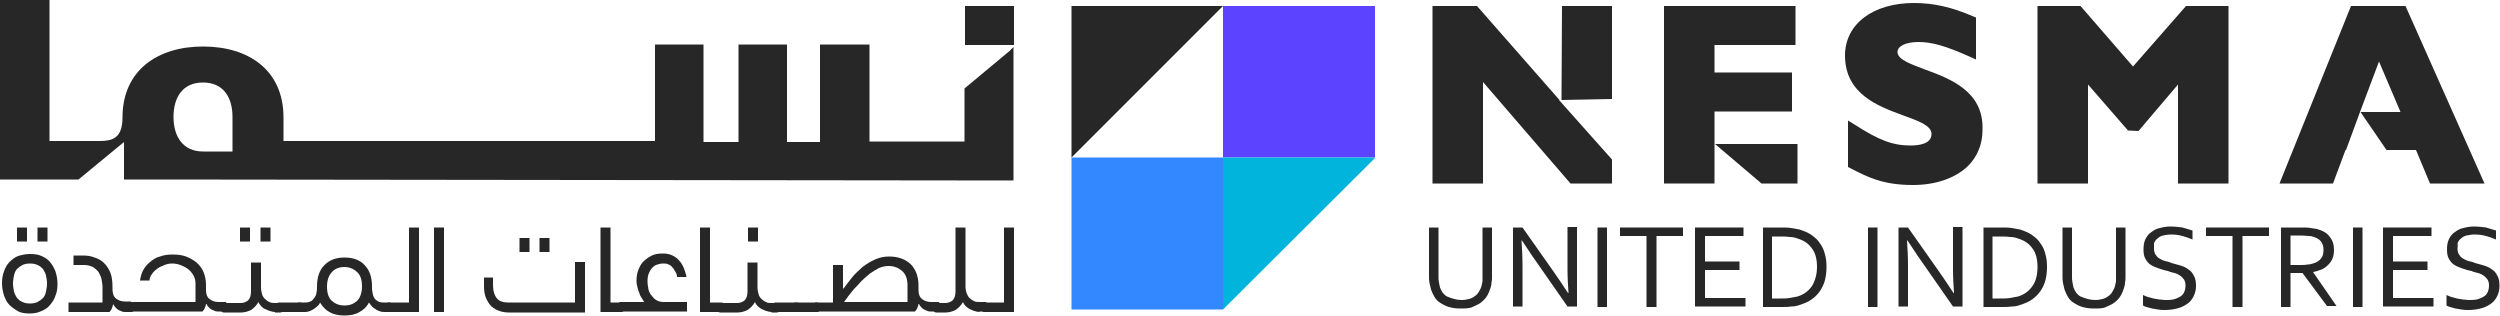 <?xml version="1.0" encoding="utf-8"?>
<!-- Generator: Adobe Illustrator 26.0.1, SVG Export Plug-In . SVG Version: 6.00 Build 0)  -->
<svg version="1.1" xmlns="http://www.w3.org/2000/svg" xmlns:xlink="http://www.w3.org/1999/xlink" x="0px" y="0px"
	 viewBox="0 0 500 63.1" style="enable-background:new 0 0 500 63.1;" xml:space="preserve">
<style type="text/css">
	.st0{display:none;}
	.st1{display:inline;opacity:0.5;}
	.st2{fill:#424242;}
	.st3{display:inline;}
	.st4{fill:url(#SVGID_1_);}
	.st5{fill:url(#SVGID_00000049934428209755719070000006848771235689964206_);}
	.st6{opacity:0.5;}
	.st7{fill:url(#SVGID_00000116947646126622499550000000326033406771848123_);}
	.st8{fill:url(#SVGID_00000145748151247841914840000016915225406087002040_);}
	.st9{fill:url(#SVGID_00000152985638202554544910000012779881283811593888_);}
	.st10{display:inline;fill:url(#SVGID_00000078037405901088476060000014952777117182487740_);}
	.st11{opacity:0.57;clip-path:url(#SVGID_00000161589525600803409980000008548399618434513286_);}
	.st12{fill:url(#SVGID_00000086671028973625795720000017431548392627955388_);}
	.st13{fill:url(#SVGID_00000065785378607141087820000009531549132742703497_);}
	.st14{fill:#FFFFFF;}
	.st15{display:inline;fill:url(#SVGID_00000100344918454331664880000005016198484668614817_);}
	.st16{display:inline;fill:url(#SVGID_00000157277726681195451340000010530445369266994075_);}
	.st17{display:inline;fill:url(#SVGID_00000023984978071985433600000013114605850330316693_);}
	.st18{display:inline;fill:url(#SVGID_00000147906967318992207070000013350209711140023727_);}
	.st19{fill:#3059A6;}
	.st20{clip-path:url(#SVGID_00000152254810863321145100000012843509783930407591_);}
	.st21{fill:#161213;}
	.st22{clip-path:url(#SVGID_00000152254810863321145100000012843509783930407591_);fill:#71CAC6;}
	.st23{fill:url(#SVGID_00000016037192558570533260000012164599929321515655_);}
	.st24{fill:url(#SVGID_00000142895431580820851020000005510312877783962275_);}
	.st25{fill:url(#SVGID_00000130636007164585723800000007439731025029657014_);}
	.st26{fill:url(#SVGID_00000021801286826979970950000005598327764941053362_);}
	.st27{display:inline;fill:url(#SVGID_00000178194125423137121540000004860995829481770939_);}
	.st28{display:inline;fill:#71CAC6;}
	.st29{opacity:0.57;clip-path:url(#SVGID_00000168796107989106634470000004501158269277429165_);}
	.st30{fill:url(#SVGID_00000047045245527802468830000016788811151023380911_);}
	.st31{fill:url(#SVGID_00000043448945293008127660000005276829937943708842_);}
	.st32{fill:url(#SVGID_00000029021425155218305920000014937885144775524791_);}
	.st33{fill:url(#SVGID_00000109002785740126346740000016299382441427370664_);}
	.st34{fill:#333333;}
	.st35{clip-path:url(#SVGID_00000109737421910155836940000007568783985610289296_);fill:#FFFFFF;}
	.st36{clip-path:url(#SVGID_00000105408903097619982350000007273827982543242370_);fill:#FFFFFF;}
	.st37{clip-path:url(#SVGID_00000132766311007733942240000009547854532385294727_);fill:#FFFFFF;}
	.st38{clip-path:url(#SVGID_00000107572197889679375640000014616104096763844026_);fill:#FFFFFF;}
	.st39{display:inline;fill:url(#SVGID_00000029740261423588123260000011812113798282570404_);}
	.st40{display:inline;fill:url(#SVGID_00000065073368910111539530000016463553323280325026_);}
	.st41{clip-path:url(#SVGID_00000183212063765385850850000000875812292799109760_);fill:#FFFFFF;}
	.st42{fill:url(#SVGID_00000145017674172241817430000006995923895690562493_);}
	.st43{fill:url(#SVGID_00000000215716652456221510000016951756027638502586_);}
	.st44{fill:url(#SVGID_00000170996756491964728790000013175321793897138616_);}
	.st45{fill:url(#SVGID_00000137095045129814306010000002880851330087586946_);}
	.st46{clip-path:url(#SVGID_00000183213352865893688290000008301815642056143798_);fill:#FFFFFF;}
	.st47{fill:url(#SVGID_00000060750336762875588680000003992564741668665259_);}
	.st48{fill:url(#SVGID_00000151545214555835852030000009838755084435282584_);}
	.st49{clip-path:url(#SVGID_00000113320341557206783690000007241163590341916080_);fill:#FFFFFF;}
	.st50{fill:#3387FF;}
	.st51{fill:#5C43FF;}
	.st52{fill:#00B4DB;}
	.st53{fill:#272727;}
</style>
<g id="Stationary_Mockup" class="st0">
</g>
<g id="Artwork_Layer">
</g>
<g id="Stationary_on_Template">
</g>
<g id="_x39_SS_Logo_and_Template">
</g>
<g id="Category">
</g>
<g id="Layer_6">
</g>
<g id="Layer_7">
</g>
<g id="Layer_8">
</g>
<g id="Layer_9">
	<g>
		<g>
			<g>
				<polygon class="st50" points="244.6,31.5 214.3,31.5 214.3,61.9 244.6,61.9 244.6,31.6 				"/>
				<polygon class="st51" points="275,31.5 275,1.2 244.6,1.2 244.6,31.5 244.7,31.5 				"/>
				<polygon class="st52" points="275,31.5 244.7,31.5 244.6,31.5 244.6,31.6 244.6,61.9 244.6,61.9 275,31.6 				"/>
				<polygon class="st53" points="214.3,1.2 244.6,1.2 214.3,31.5 				"/>
			</g>
		</g>
		<g>
			<g>
				<path class="st53" d="M292.3,60c0.6,0,1.1-0.1,1.5-0.2c0.4-0.1,0.8-0.3,1.2-0.6c0.3-0.2,0.6-0.5,0.8-0.9
					c0.2-0.3,0.4-0.7,0.5-1.1c0.1-0.3,0.1-0.6,0.2-0.9c0-0.3,0-0.6,0-0.9v-9.9h1.9v9.8c0,0.4,0,0.8-0.1,1.2c0,0.4-0.1,0.8-0.2,1.1
					c-0.2,0.6-0.4,1.1-0.7,1.6c-0.3,0.5-0.7,0.9-1.2,1.3c-0.5,0.4-1.1,0.6-1.7,0.9s-1.5,0.3-2.4,0.3c-0.9,0-1.6-0.1-2.3-0.3
					c-0.7-0.2-1.2-0.5-1.7-0.8c-0.5-0.3-0.9-0.7-1.2-1.2c-0.3-0.5-0.5-1-0.7-1.5c-0.1-0.4-0.2-0.8-0.3-1.3c-0.1-0.5-0.1-0.9-0.1-1.3
					v-9.8h1.9v9.9c0,0.4,0,0.7,0.1,1.1c0.1,0.4,0.1,0.7,0.2,1c0.3,0.8,0.7,1.4,1.4,1.8C290.4,59.7,291.3,60,292.3,60z"/>
				<path class="st53" d="M310.7,54.3c1,1.4,1.9,2.8,2.9,4.3h0.1c-0.1-1.5-0.2-3.1-0.2-4.7v-8.5h1.9v15.9h-1.9l-6.2-8.9
					c-1.1-1.5-2-3-2.9-4.3h-0.1c0.1,1.5,0.2,3.1,0.2,5.1v8.1h-1.9V45.5h1.9L310.7,54.3z"/>
				<path class="st53" d="M319.5,61.4V45.5h1.9v15.9H319.5z"/>
				<path class="st53" d="M331.2,61.4h-1.9V47.2h-5.3v-1.7h12.6v1.7h-5.3V61.4z"/>
				<path class="st53" d="M340.9,59.6h8.2v1.7H339V45.5h9.7v1.7h-7.7v5.1h6.9v1.7h-6.9V59.6z"/>
				<path class="st53" d="M365.3,53.4c0,0.9-0.1,1.8-0.3,2.6c-0.2,0.8-0.6,1.6-1,2.2c-0.5,0.7-1,1.2-1.7,1.7
					c-0.7,0.5-1.5,0.8-2.4,1.1c-0.5,0.2-1.1,0.3-1.7,0.3c-0.6,0.1-1.3,0.1-2,0.1h-3.6V45.5h3.6c0.7,0,1.4,0,2,0.1
					c0.6,0.1,1.2,0.2,1.7,0.3c0.9,0.3,1.7,0.6,2.4,1.1s1.3,1,1.7,1.7c0.5,0.6,0.8,1.4,1,2.2C365.2,51.6,365.3,52.4,365.3,53.4z
					 M363.4,53.4c0-1.5-0.3-2.8-1-3.7c-0.7-1-1.6-1.6-2.9-2c-0.5-0.2-1-0.3-1.6-0.3c-0.6-0.1-1.3-0.1-2-0.1h-1.5v12.4h1.5
					c0.7,0,1.4,0,2-0.1c0.6-0.1,1.1-0.2,1.6-0.3c1.3-0.4,2.2-1.1,2.9-2.1C363,56.2,363.4,54.9,363.4,53.4z"/>
				<path class="st53" d="M373.6,61.4V45.5h1.9v15.9H373.6z"/>
				<path class="st53" d="M387.8,54.3c1,1.4,1.9,2.8,2.9,4.3h0.1c-0.1-1.5-0.2-3.1-0.2-4.7v-8.5h1.9v15.9h-1.9l-6.2-8.9
					c-1.1-1.5-2-3-2.9-4.3h-0.1c0.1,1.5,0.2,3.1,0.2,5.1v8.1h-1.9V45.5h1.9L387.8,54.3z"/>
				<path class="st53" d="M409.4,53.4c0,0.9-0.1,1.8-0.3,2.6c-0.2,0.8-0.6,1.6-1,2.2c-0.5,0.7-1,1.2-1.7,1.7
					c-0.7,0.5-1.5,0.8-2.4,1.1c-0.5,0.2-1.1,0.3-1.7,0.3c-0.6,0.1-1.3,0.1-2,0.1h-3.6V45.5h3.6c0.7,0,1.4,0,2,0.1
					c0.6,0.1,1.2,0.2,1.7,0.3c0.9,0.3,1.7,0.6,2.4,1.1s1.3,1,1.7,1.7c0.5,0.6,0.8,1.4,1,2.2C409.3,51.6,409.4,52.4,409.4,53.4z
					 M407.5,53.4c0-1.5-0.3-2.8-1-3.7c-0.7-1-1.6-1.6-2.9-2c-0.5-0.2-1-0.3-1.6-0.3c-0.6-0.1-1.3-0.1-2-0.1h-1.5v12.4h1.5
					c0.7,0,1.4,0,2-0.1c0.6-0.1,1.1-0.2,1.6-0.3c1.3-0.4,2.2-1.1,2.9-2.1C407.2,56.2,407.5,54.9,407.5,53.4z"/>
				<path class="st53" d="M419,60c0.6,0,1.1-0.1,1.5-0.2c0.4-0.1,0.8-0.3,1.2-0.6c0.3-0.2,0.6-0.5,0.8-0.9c0.2-0.3,0.4-0.7,0.5-1.1
					c0.1-0.3,0.1-0.6,0.2-0.9c0-0.3,0-0.6,0-0.9v-9.9h1.9v9.8c0,0.4,0,0.8-0.1,1.2c0,0.4-0.1,0.8-0.2,1.1c-0.2,0.6-0.4,1.1-0.7,1.6
					c-0.3,0.5-0.7,0.9-1.2,1.3c-0.5,0.4-1.1,0.6-1.7,0.9s-1.5,0.3-2.4,0.3c-0.9,0-1.6-0.1-2.3-0.3c-0.7-0.2-1.2-0.5-1.7-0.8
					c-0.5-0.3-0.9-0.7-1.2-1.2c-0.3-0.5-0.5-1-0.7-1.5c-0.1-0.4-0.2-0.8-0.3-1.3c-0.1-0.5-0.1-0.9-0.1-1.3v-9.8h1.9v9.9
					c0,0.4,0,0.7,0.1,1.1c0.1,0.4,0.1,0.7,0.2,1c0.3,0.8,0.7,1.4,1.4,1.8C417.1,59.7,418,60,419,60z"/>
				<path class="st53" d="M430.8,49.7c0,0.5,0.1,0.9,0.3,1.2c0.2,0.3,0.4,0.6,0.8,0.8c0.3,0.2,0.7,0.4,1.1,0.5s0.9,0.2,1.3,0.4
					c0.6,0.2,1.2,0.3,1.8,0.5c0.6,0.2,1.1,0.4,1.6,0.8c0.5,0.3,0.8,0.7,1.1,1.3c0.3,0.5,0.4,1.2,0.4,2c0,0.8-0.2,1.5-0.5,2.1
					c-0.3,0.6-0.7,1.1-1.3,1.5s-1.2,0.7-2,0.9c-0.8,0.2-1.6,0.3-2.5,0.3c-0.4,0-0.8,0-1.3-0.1c-0.4-0.1-0.8-0.1-1.2-0.2
					c-0.4-0.1-0.7-0.2-1.1-0.3c-0.3-0.1-0.6-0.2-0.7-0.3V59c0.3,0.1,0.6,0.3,1,0.4s0.7,0.2,1.1,0.3s0.8,0.1,1.2,0.2
					c0.4,0,0.8,0.1,1.1,0.1c0.6,0,1.1,0,1.6-0.1c0.5-0.1,0.9-0.3,1.3-0.5c0.4-0.2,0.7-0.5,0.9-0.9c0.2-0.4,0.3-0.9,0.3-1.4
					c0-0.5-0.1-0.9-0.3-1.2c-0.2-0.3-0.5-0.6-0.8-0.8c-0.3-0.2-0.7-0.4-1.1-0.5c-0.4-0.1-0.9-0.2-1.3-0.4c-0.6-0.1-1.2-0.3-1.8-0.5
					c-0.6-0.2-1.1-0.4-1.6-0.7c-0.5-0.3-0.8-0.7-1.1-1.2c-0.3-0.5-0.4-1.1-0.4-1.9c0-0.8,0.1-1.5,0.4-2.1c0.3-0.6,0.7-1.1,1.2-1.4
					c0.5-0.4,1.1-0.7,1.7-0.8c0.7-0.2,1.4-0.3,2.1-0.3c0.8,0,1.6,0.1,2.4,0.2c0.7,0.2,1.4,0.4,2,0.6v1.8c-0.7-0.3-1.3-0.5-2-0.7
					c-0.7-0.2-1.5-0.3-2.3-0.3c-0.6,0-1.1,0.1-1.6,0.2c-0.4,0.1-0.8,0.3-1.1,0.6c-0.3,0.2-0.5,0.5-0.7,0.9
					C430.8,48.9,430.8,49.3,430.8,49.7z"/>
				<path class="st53" d="M448.4,61.4h-1.9V47.2h-5.3v-1.7h12.6v1.7h-5.3V61.4z"/>
				<path class="st53" d="M458.1,54.8v6.6h-1.9V45.5h4.1c0.7,0,1.3,0,1.8,0.1c0.5,0.1,0.9,0.1,1.3,0.2c1.1,0.3,2,0.8,2.5,1.5
					c0.6,0.7,0.9,1.6,0.9,2.7c0,0.6-0.1,1.2-0.3,1.7c-0.2,0.5-0.5,0.9-0.9,1.3c-0.4,0.4-0.8,0.7-1.3,0.9c-0.5,0.2-1.1,0.4-1.7,0.5v0
					l4.7,6.8h-1.9l-4.9-6.6H458.1z M458.1,47.2V53h1.9c0.6,0,1.1,0,1.5-0.1c0.4,0,0.8-0.1,1.1-0.2c0.7-0.2,1.2-0.5,1.6-1
					c0.4-0.5,0.5-1,0.5-1.8c0-0.7-0.2-1.2-0.5-1.6c-0.3-0.4-0.8-0.7-1.4-0.9c-0.3-0.1-0.6-0.2-1-0.2c-0.4,0-0.9-0.1-1.5-0.1H458.1z"
					/>
				<path class="st53" d="M470.6,61.4V45.5h1.9v15.9H470.6z"/>
				<path class="st53" d="M478.5,59.6h8.2v1.7h-10.1V45.5h9.7v1.7h-7.7v5.1h6.9v1.7h-6.9V59.6z"/>
				<path class="st53" d="M491.5,49.7c0,0.5,0.1,0.9,0.3,1.2c0.2,0.3,0.4,0.6,0.8,0.8c0.3,0.2,0.7,0.4,1.1,0.5
					c0.4,0.1,0.9,0.2,1.3,0.4c0.6,0.2,1.2,0.3,1.8,0.5c0.6,0.2,1.1,0.4,1.6,0.8c0.5,0.3,0.8,0.7,1.1,1.3c0.3,0.5,0.4,1.2,0.4,2
					c0,0.8-0.2,1.5-0.5,2.1c-0.3,0.6-0.7,1.1-1.3,1.5c-0.6,0.4-1.2,0.7-2,0.9c-0.8,0.2-1.6,0.3-2.5,0.3c-0.4,0-0.8,0-1.3-0.1
					c-0.4-0.1-0.8-0.1-1.2-0.2c-0.4-0.1-0.7-0.2-1.1-0.3c-0.3-0.1-0.6-0.2-0.7-0.3V59c0.3,0.1,0.6,0.3,1,0.4
					c0.4,0.1,0.7,0.2,1.1,0.3c0.4,0.1,0.8,0.1,1.2,0.2c0.4,0,0.8,0.1,1.1,0.1c0.6,0,1.1,0,1.6-0.1c0.5-0.1,0.9-0.3,1.3-0.5
					c0.4-0.2,0.7-0.5,0.9-0.9c0.2-0.4,0.3-0.9,0.3-1.4c0-0.5-0.1-0.9-0.3-1.2c-0.2-0.3-0.5-0.6-0.8-0.8c-0.3-0.2-0.7-0.4-1.1-0.5
					c-0.4-0.1-0.9-0.2-1.3-0.4c-0.6-0.1-1.2-0.3-1.8-0.5c-0.6-0.2-1.1-0.4-1.6-0.7c-0.5-0.3-0.8-0.7-1.1-1.2
					c-0.3-0.5-0.4-1.1-0.4-1.9c0-0.8,0.1-1.5,0.4-2.1c0.3-0.6,0.7-1.1,1.2-1.4c0.5-0.4,1.1-0.7,1.7-0.8c0.7-0.2,1.4-0.3,2.1-0.3
					c0.8,0,1.6,0.1,2.4,0.2c0.7,0.2,1.4,0.4,2,0.6v1.8c-0.7-0.3-1.3-0.5-2-0.7c-0.7-0.2-1.5-0.3-2.3-0.3c-0.6,0-1.1,0.1-1.6,0.2
					c-0.4,0.1-0.8,0.3-1.1,0.6c-0.3,0.2-0.5,0.5-0.7,0.9C491.6,48.9,491.5,49.3,491.5,49.7z"/>
			</g>
			<g>
				<path class="st53" d="M385,13.9c-2.9-1.1-5.5-2-5.5-3.5c0-1.2,1.7-2,4.2-2c2.7,0,5.5,0.8,10.4,3l1.1,0.5l0-8.4l-0.5-0.2
					c-4.4-1.9-8-2.7-11.9-2.7c-8.2,0-13.8,4.2-13.8,10.5c0,7.8,6.8,10.2,11.7,12c3,1.1,5.6,2,5.6,3.7c0,1.9-2.3,2.3-4.2,2.3
					c-3.6,0-6.4-1.1-11.2-4.2l-1.3-0.8v9.3l0.4,0.2c3.5,1.8,6.5,3.4,12.6,3.4c4.6,0,8.5-1.4,11-3.8c1.9-1.9,2.9-4.4,2.9-7.2
					C396.8,18.2,389.9,15.7,385,13.9z"/>
				<polygon class="st53" points="437.2,1.2 426.6,13.3 416.1,1.2 407.5,1.2 407.5,36.7 417.6,36.7 417.6,16.9 425.6,26.1 
					427.7,26.2 435.6,16.9 435.6,36.7 445.7,36.7 445.7,1.2 				"/>
				<polygon class="st53" points="312.3,20 322.4,19.8 322.4,1.2 312.4,1.2 				"/>
				<polygon class="st53" points="311.9,20 295.4,1.2 286.5,1.2 286.5,36.7 296.6,36.7 296.6,16.4 314.1,36.7 322.4,36.7 
					322.4,31.9 311.8,20 				"/>
				<polygon class="st53" points="481.1,1.2 470.2,1.2 455.9,36.7 466.6,36.7 469.1,30 469.2,30 472,22.4 472,22.4 475.8,12.3 
					480.1,22.4 472.1,22.4 477.3,30 483.2,30 486,36.7 496.9,36.7 				"/>
				<polygon class="st53" points="343,28.8 352.3,36.7 359.5,36.7 359.5,28.8 				"/>
				<polygon class="st53" points="342.9,22.3 358.4,22.3 358.4,14.5 342.9,14.5 342.9,9 359.1,9 359.1,1.2 332.8,1.2 332.8,36.7 
					342.9,36.7 342.9,28.8 342.9,28.8 				"/>
			</g>
		</g>
		<g>
			<g>
				<rect x="193" y="1.2" class="st53" width="9.8" height="7.8"/>
				<path class="st53" d="M201.9,10.2l-9,7.5v10.6h-19V8.9h-9.9v19.5h-6.6V8.9h-9.7v19.5h-7V8.9h-9.7v19.3H56.7v-4.7
					c0-9.5-7-14.2-16.1-14.2c-9,0-16.1,4.7-16.1,14.2c0,4.2-2.1,4.7-4.6,4.7H9.9V0H0v35.9h15.7l9.1-7.5l0,3.8l0,2.4l0,1.3h7.9v0
					l170,0.2V9.4L201.9,10.2z M46.5,30.3h-5.9c-4,0-5.9-3-5.9-6.9c0-3.9,1.8-6.9,5.9-6.9s5.9,3,5.9,6.9V30.3z"/>
			</g>
			<g>
				<path class="st53" d="M6,62.7c-0.9,0-1.7-0.1-2.3-0.4C3,61.9,2.4,61.5,1.9,61c-0.5-0.5-0.8-1.1-1.1-1.9
					c-0.2-0.7-0.4-1.5-0.4-2.4c0-0.9,0.1-1.7,0.4-2.4c0.2-0.7,0.6-1.4,1.1-1.9c0.5-0.5,1-0.9,1.7-1.2C4.3,51,5.1,50.8,6,50.8
					s1.7,0.1,2.3,0.4c0.7,0.3,1.3,0.7,1.7,1.2s0.8,1.1,1.1,1.9c0.2,0.7,0.4,1.5,0.4,2.4c0,0.9-0.1,1.7-0.4,2.4
					c-0.2,0.7-0.6,1.3-1.1,1.9s-1,0.9-1.7,1.2C7.7,62.5,6.9,62.7,6,62.7z M6,60.7c0.6,0,1.1-0.1,1.5-0.3c0.4-0.2,0.8-0.5,1.1-0.8
					c0.3-0.3,0.5-0.8,0.6-1.3c0.1-0.5,0.2-1,0.2-1.6c0-0.6-0.1-1.1-0.2-1.6c-0.1-0.5-0.4-0.9-0.6-1.3c-0.3-0.3-0.6-0.6-1.1-0.8
					c-0.4-0.2-0.9-0.3-1.5-0.3c-0.6,0-1.1,0.1-1.5,0.3c-0.4,0.2-0.8,0.5-1.1,0.8c-0.3,0.3-0.5,0.8-0.6,1.3s-0.2,1-0.2,1.6
					c0,0.6,0.1,1.1,0.2,1.6c0.1,0.5,0.4,0.9,0.6,1.3c0.3,0.3,0.6,0.6,1.1,0.8C4.9,60.6,5.4,60.7,6,60.7z M3.4,45.5h2v2.8h-2V45.5z
					 M7.5,45.5h2v2.8h-2V45.5z"/>
				<path class="st53" d="M26.2,60.5c0.1,0,0.2,0,0.3,0c0.1,0,0.2,0.1,0.2,0.3v1.3c0,0.2-0.2,0.3-0.5,0.3h-1.1c-0.2,0-0.5,0-0.7-0.1
					c-0.2-0.1-0.5-0.2-0.7-0.3c-0.2-0.1-0.4-0.3-0.6-0.5c-0.2-0.2-0.3-0.4-0.4-0.6h-0.1c0,0.2-0.1,0.4-0.2,0.7
					c-0.1,0.3-0.3,0.6-0.5,0.8h-8.2v-1.9h6.8v-3c0-0.6-0.1-1.1-0.2-1.7c-0.1-0.5-0.4-1-0.6-1.4c-0.3-0.4-0.7-0.7-1.1-1
					c-0.5-0.2-1-0.4-1.7-0.4h-2.2v-1.9h1.8c0.9,0,1.7,0.1,2.4,0.4c0.7,0.2,1.4,0.6,1.9,1.1c0.5,0.5,1,1.2,1.3,2
					c0.3,0.8,0.4,1.8,0.4,2.9v0.3c0,0.9,0.2,1.5,0.7,1.9c0.5,0.4,1.1,0.6,1.8,0.6H26.2z"/>
				<path class="st53" d="M39.1,60.5v-3.7c0-0.6-0.1-1.2-0.4-1.7c-0.3-0.5-0.6-0.9-1.1-1.3c-0.4-0.3-1-0.6-1.5-0.8
					c-0.6-0.2-1.1-0.3-1.7-0.3c-0.5,0-1,0.1-1.5,0.3c-0.5,0.2-1,0.4-1.4,0.7c-0.4,0.3-0.8,0.6-1.1,1.1c-0.3,0.4-0.5,0.8-0.5,1.3H28
					c0.1-0.7,0.3-1.4,0.6-2c0.3-0.6,0.8-1.2,1.4-1.7c0.6-0.5,1.2-0.9,2-1.1c0.8-0.3,1.6-0.4,2.5-0.4c1,0,1.9,0.1,2.7,0.4
					c0.8,0.3,1.5,0.7,2.1,1.2c0.6,0.5,1.1,1.2,1.4,1.9c0.3,0.8,0.5,1.6,0.5,2.6V58c0,0.8,0.2,1.4,0.7,1.8c0.5,0.4,1.1,0.6,1.8,0.6
					h1.1c0.1,0,0.2,0,0.3,0c0.1,0,0.2,0.1,0.2,0.3v1.3c0,0.2-0.2,0.3-0.5,0.3h-1.1c-0.2,0-0.5,0-0.7-0.1c-0.2-0.1-0.5-0.2-0.7-0.3
					c-0.2-0.1-0.4-0.3-0.6-0.5c-0.2-0.2-0.3-0.4-0.4-0.6h-0.1c0,0.2-0.1,0.4-0.2,0.7s-0.3,0.6-0.5,0.8H26.2c-0.3,0-0.5-0.1-0.5-0.3
					v-1.3c0-0.2,0.1-0.3,0.2-0.3c0.1,0,0.2,0,0.3,0H39.1z"/>
				<path class="st53" d="M55,62.4c-0.3,0-0.7-0.1-1-0.2c-0.4-0.1-0.7-0.3-1-0.4s-0.6-0.4-0.8-0.6c-0.2-0.2-0.4-0.5-0.5-0.8
					c-0.4,0.7-0.9,1.2-1.5,1.6c-0.6,0.3-1.3,0.5-2,0.5h-3.4c-0.3,0-0.5-0.1-0.5-0.3v-1.3c0-0.2,0.1-0.3,0.2-0.3c0.1,0,0.2,0,0.3,0
					h3.4c0.5,0,1-0.2,1.4-0.5c0.4-0.4,0.6-1,0.6-1.8v-5.8h2v5c0,0.5,0.1,0.9,0.2,1.3c0.1,0.4,0.3,0.7,0.6,1c0.3,0.3,0.6,0.5,0.9,0.6
					c0.3,0.2,0.7,0.2,1.1,0.2h1c0.1,0,0.2,0,0.3,0c0.1,0,0.2,0.1,0.2,0.3v1.3c0,0.2-0.2,0.3-0.5,0.3H55z M48,45.5h2v2.8h-2V45.5z
					 M52.1,45.5h2v2.8h-2V45.5z"/>
				<path class="st53" d="M56,62.4c-0.3,0-0.5-0.1-0.5-0.3v-1.3c0-0.2,0.1-0.3,0.2-0.3c0.1,0,0.2,0,0.3,0h4c0.3,0,0.5,0.1,0.5,0.3
					v1.3c0,0.2-0.1,0.3-0.2,0.3c-0.1,0-0.2,0-0.4,0H56z"/>
				<path class="st53" d="M68.9,63.1c-1.2,0-2.2-0.2-3-0.7c-0.8-0.4-1.4-1.1-1.9-1.9c-0.1,0.3-0.3,0.6-0.6,0.8
					c-0.2,0.2-0.5,0.4-0.8,0.6c-0.3,0.2-0.6,0.3-0.9,0.4c-0.3,0.1-0.6,0.1-0.9,0.1H60c-0.3,0-0.5-0.1-0.5-0.3v-1.3
					c0-0.2,0.1-0.3,0.2-0.3c0.1,0,0.2,0,0.3,0h0.8c0.4,0,0.7,0,1-0.1c0.3-0.1,0.6-0.2,0.8-0.5c0.2-0.2,0.4-0.5,0.6-0.9
					c0.1-0.4,0.2-0.9,0.2-1.5v-0.2c0-1.9,0.5-3.3,1.5-4.3c1-1,2.3-1.5,4-1.5c1.7,0,3.1,0.5,4,1.5c1,1,1.5,2.4,1.5,4.3v0.2
					c0,0.6,0.1,1.1,0.2,1.5c0.1,0.4,0.3,0.7,0.5,0.9c0.2,0.2,0.5,0.4,0.8,0.5c0.3,0.1,0.7,0.1,1,0.1h0.8c0.1,0,0.2,0,0.3,0
					c0.1,0,0.2,0.1,0.2,0.3v1.3c0,0.2-0.2,0.3-0.5,0.3H77c-0.3,0-0.6,0-0.9-0.1s-0.6-0.2-0.9-0.4c-0.3-0.2-0.6-0.4-0.8-0.6
					c-0.2-0.2-0.4-0.5-0.6-0.8c-0.4,0.8-1.1,1.5-1.9,1.9C71.1,62.9,70.1,63.1,68.9,63.1z M68.9,61.1c1,0,1.8-0.3,2.5-0.9
					c0.6-0.6,1-1.6,1-2.9s-0.3-2.3-1-2.9c-0.6-0.6-1.5-1-2.5-1c-1,0-1.9,0.3-2.5,1c-0.6,0.6-1,1.6-1,2.9s0.3,2.3,1,2.9
					C67.1,60.8,67.9,61.1,68.9,61.1z"/>
				<path class="st53" d="M81.8,60.5v-15h2v16.9h-5.9c-0.3,0-0.5-0.1-0.5-0.3v-1.3c0-0.2,0.1-0.3,0.2-0.3c0.1,0,0.2,0,0.3,0H81.8z"
					/>
				<path class="st53" d="M86.8,62.4V45.5h2v16.9H86.8z"/>
				<path class="st53" d="M115,60.5v-8.1h2v10.1h-15.2c-0.7,0-1.3-0.1-1.9-0.3c-0.6-0.2-1.1-0.5-1.6-0.9c-0.4-0.4-0.8-1-1.1-1.7
					c-0.3-0.7-0.4-1.5-0.4-2.5v-1.6h1.8V57c0,1.2,0.3,2.1,0.8,2.7c0.5,0.6,1.3,0.8,2.3,0.8H115z M103.9,47.6h2v2.8h-2V47.6z
					 M107.9,47.6h2v2.8h-2V47.6z"/>
				<path class="st53" d="M124.2,60.5c0.1,0,0.2,0,0.3,0c0.1,0,0.2,0.1,0.2,0.3v1.3c0,0.2-0.2,0.3-0.5,0.3h-4.1V45.5h2v15H124.2z"/>
				<path class="st53" d="M128.9,60.5L128.9,60.5c-0.2-0.3-0.3-0.5-0.5-0.8c-0.2-0.3-0.4-0.6-0.5-1c-0.2-0.4-0.3-0.8-0.4-1.2
					c-0.1-0.4-0.2-0.8-0.2-1.3c0-0.8,0.1-1.6,0.4-2.3c0.3-0.7,0.6-1.3,1.1-1.7c0.5-0.5,1-0.8,1.6-1.1c0.6-0.3,1.3-0.4,2.1-0.4
					s1.4,0.1,2,0.4c0.6,0.3,1,0.6,1.4,1.1c0.4,0.4,0.7,1,0.9,1.5c0.2,0.6,0.4,1.1,0.5,1.7h-1.9c0-0.4-0.1-0.7-0.3-1
					c-0.2-0.3-0.3-0.6-0.6-0.9c-0.2-0.3-0.5-0.5-0.8-0.6c-0.3-0.2-0.7-0.2-1.1-0.2c-0.4,0-0.8,0.1-1.1,0.2c-0.4,0.1-0.7,0.3-1,0.6
					c-0.3,0.3-0.5,0.6-0.7,1.1c-0.2,0.4-0.3,1-0.3,1.6c0,0.6,0.1,1.2,0.2,1.7s0.4,1,0.7,1.3c0.3,0.4,0.6,0.7,1,0.9
					c0.4,0.2,0.8,0.3,1.3,0.3h4.7v1.9h-13.1c-0.3,0-0.5-0.1-0.5-0.3v-1.3c0-0.2,0.1-0.3,0.2-0.3c0.1,0,0.2,0,0.3,0H128.9z"/>
				<path class="st53" d="M144.1,60.5c0.1,0,0.2,0,0.3,0c0.1,0,0.2,0.1,0.2,0.3v1.3c0,0.2-0.2,0.3-0.5,0.3H140V45.5h2v15H144.1z"/>
				<path class="st53" d="M154.3,62.4c-0.3,0-0.7-0.1-1-0.2c-0.4-0.1-0.7-0.3-1-0.4c-0.3-0.2-0.6-0.4-0.8-0.6
					c-0.2-0.2-0.4-0.5-0.5-0.8c-0.4,0.7-0.9,1.2-1.5,1.6c-0.6,0.3-1.3,0.5-2,0.5h-3.4c-0.3,0-0.5-0.1-0.5-0.3v-1.3
					c0-0.2,0.1-0.3,0.2-0.3c0.1,0,0.2,0,0.3,0h3.4c0.5,0,1-0.2,1.4-0.5c0.4-0.4,0.6-1,0.6-1.8v-5.8h2v5c0,0.5,0.1,0.9,0.2,1.3
					c0.1,0.4,0.3,0.7,0.6,1c0.3,0.3,0.6,0.5,0.9,0.6c0.3,0.2,0.7,0.2,1.1,0.2h1c0.1,0,0.2,0,0.3,0c0.1,0,0.2,0.1,0.2,0.3v1.3
					c0,0.2-0.2,0.3-0.5,0.3H154.3z M149.6,45.5h2v2.8h-2V45.5z"/>
				<path class="st53" d="M155.3,62.4c-0.3,0-0.5-0.1-0.5-0.3v-1.3c0-0.2,0.1-0.3,0.2-0.3c0.1,0,0.2,0,0.3,0h4
					c0.3,0,0.5,0.1,0.5,0.3v1.3c0,0.2-0.1,0.3-0.2,0.3c-0.1,0-0.2,0-0.4,0H155.3z"/>
				<path class="st53" d="M159.3,62.4c-0.3,0-0.5-0.1-0.5-0.3v-1.3c0-0.2,0.1-0.3,0.2-0.3c0.1,0,0.2,0,0.3,0h4
					c0.3,0,0.5,0.1,0.5,0.3v1.3c0,0.2-0.1,0.3-0.2,0.3c-0.1,0-0.2,0-0.4,0H159.3z"/>
				<path class="st53" d="M163.4,62.4c-0.3,0-0.5-0.1-0.5-0.3v-1.3c0-0.2,0.1-0.3,0.2-0.3c0.1,0,0.2,0,0.3,0h3.2V53h2v4.7h0.1
					c0.5-0.7,1.1-1.4,1.7-2.2c0.6-0.8,1.4-1.4,2.1-2.1c0.8-0.6,1.6-1.1,2.5-1.5s1.8-0.6,2.8-0.6c1.8,0,3.2,0.5,4.3,1.5
					c1,1,1.6,2.4,1.6,4.3V58c0,0.8,0.2,1.4,0.7,1.8c0.5,0.4,1.1,0.6,1.8,0.6h1.2c0.1,0,0.2,0,0.3,0c0.1,0,0.2,0.1,0.2,0.3v1.3
					c0,0.2-0.2,0.3-0.5,0.3h-1.2c-0.2,0-0.5,0-0.7-0.1c-0.2-0.1-0.5-0.2-0.7-0.3c-0.2-0.1-0.4-0.3-0.6-0.5s-0.3-0.4-0.4-0.6h-0.1
					c0,0.2-0.1,0.4-0.2,0.7s-0.3,0.6-0.5,0.8H163.4z M177.7,53.2c-0.6,0-1.2,0.1-1.9,0.4c-0.6,0.3-1.2,0.7-1.8,1.1
					c-0.6,0.5-1.2,1-1.7,1.5c-0.5,0.6-1,1.1-1.5,1.6c-0.4,0.5-0.8,1-1.2,1.5c-0.3,0.5-0.6,0.8-0.8,1.1h12.7v-3.4
					c0-0.6-0.1-1.2-0.3-1.7c-0.2-0.5-0.5-0.9-0.9-1.2c-0.4-0.3-0.8-0.6-1.3-0.7C178.8,53.3,178.3,53.2,177.7,53.2z"/>
				<path class="st53" d="M195.9,62.4c-0.3,0-0.7-0.1-1-0.2c-0.4-0.1-0.7-0.3-1-0.4c-0.3-0.2-0.6-0.4-0.8-0.6
					c-0.2-0.2-0.4-0.5-0.5-0.8c-0.4,0.7-0.9,1.2-1.5,1.6c-0.6,0.3-1.3,0.5-2,0.5h-1.8c-0.3,0-0.5-0.1-0.5-0.3v-1.3
					c0-0.2,0.1-0.3,0.2-0.3c0.1,0,0.2,0,0.3,0h1.8c0.5,0,1-0.2,1.4-0.5c0.4-0.4,0.6-1,0.6-1.8V45.5h2v11.8c0,0.5,0.1,0.9,0.2,1.3
					c0.2,0.4,0.3,0.7,0.6,1c0.3,0.3,0.6,0.5,0.9,0.6c0.3,0.2,0.7,0.2,1.1,0.2h0.9c0.1,0,0.2,0,0.3,0c0.1,0,0.2,0.1,0.2,0.3v1.3
					c0,0.2-0.2,0.3-0.5,0.3H195.9z"/>
				<path class="st53" d="M200.8,60.5v-15h2v16.9h-5.9c-0.3,0-0.5-0.1-0.5-0.3v-1.3c0-0.2,0.1-0.3,0.2-0.3c0.1,0,0.2,0,0.3,0H200.8z
					"/>
			</g>
		</g>
	</g>
</g>
</svg>
